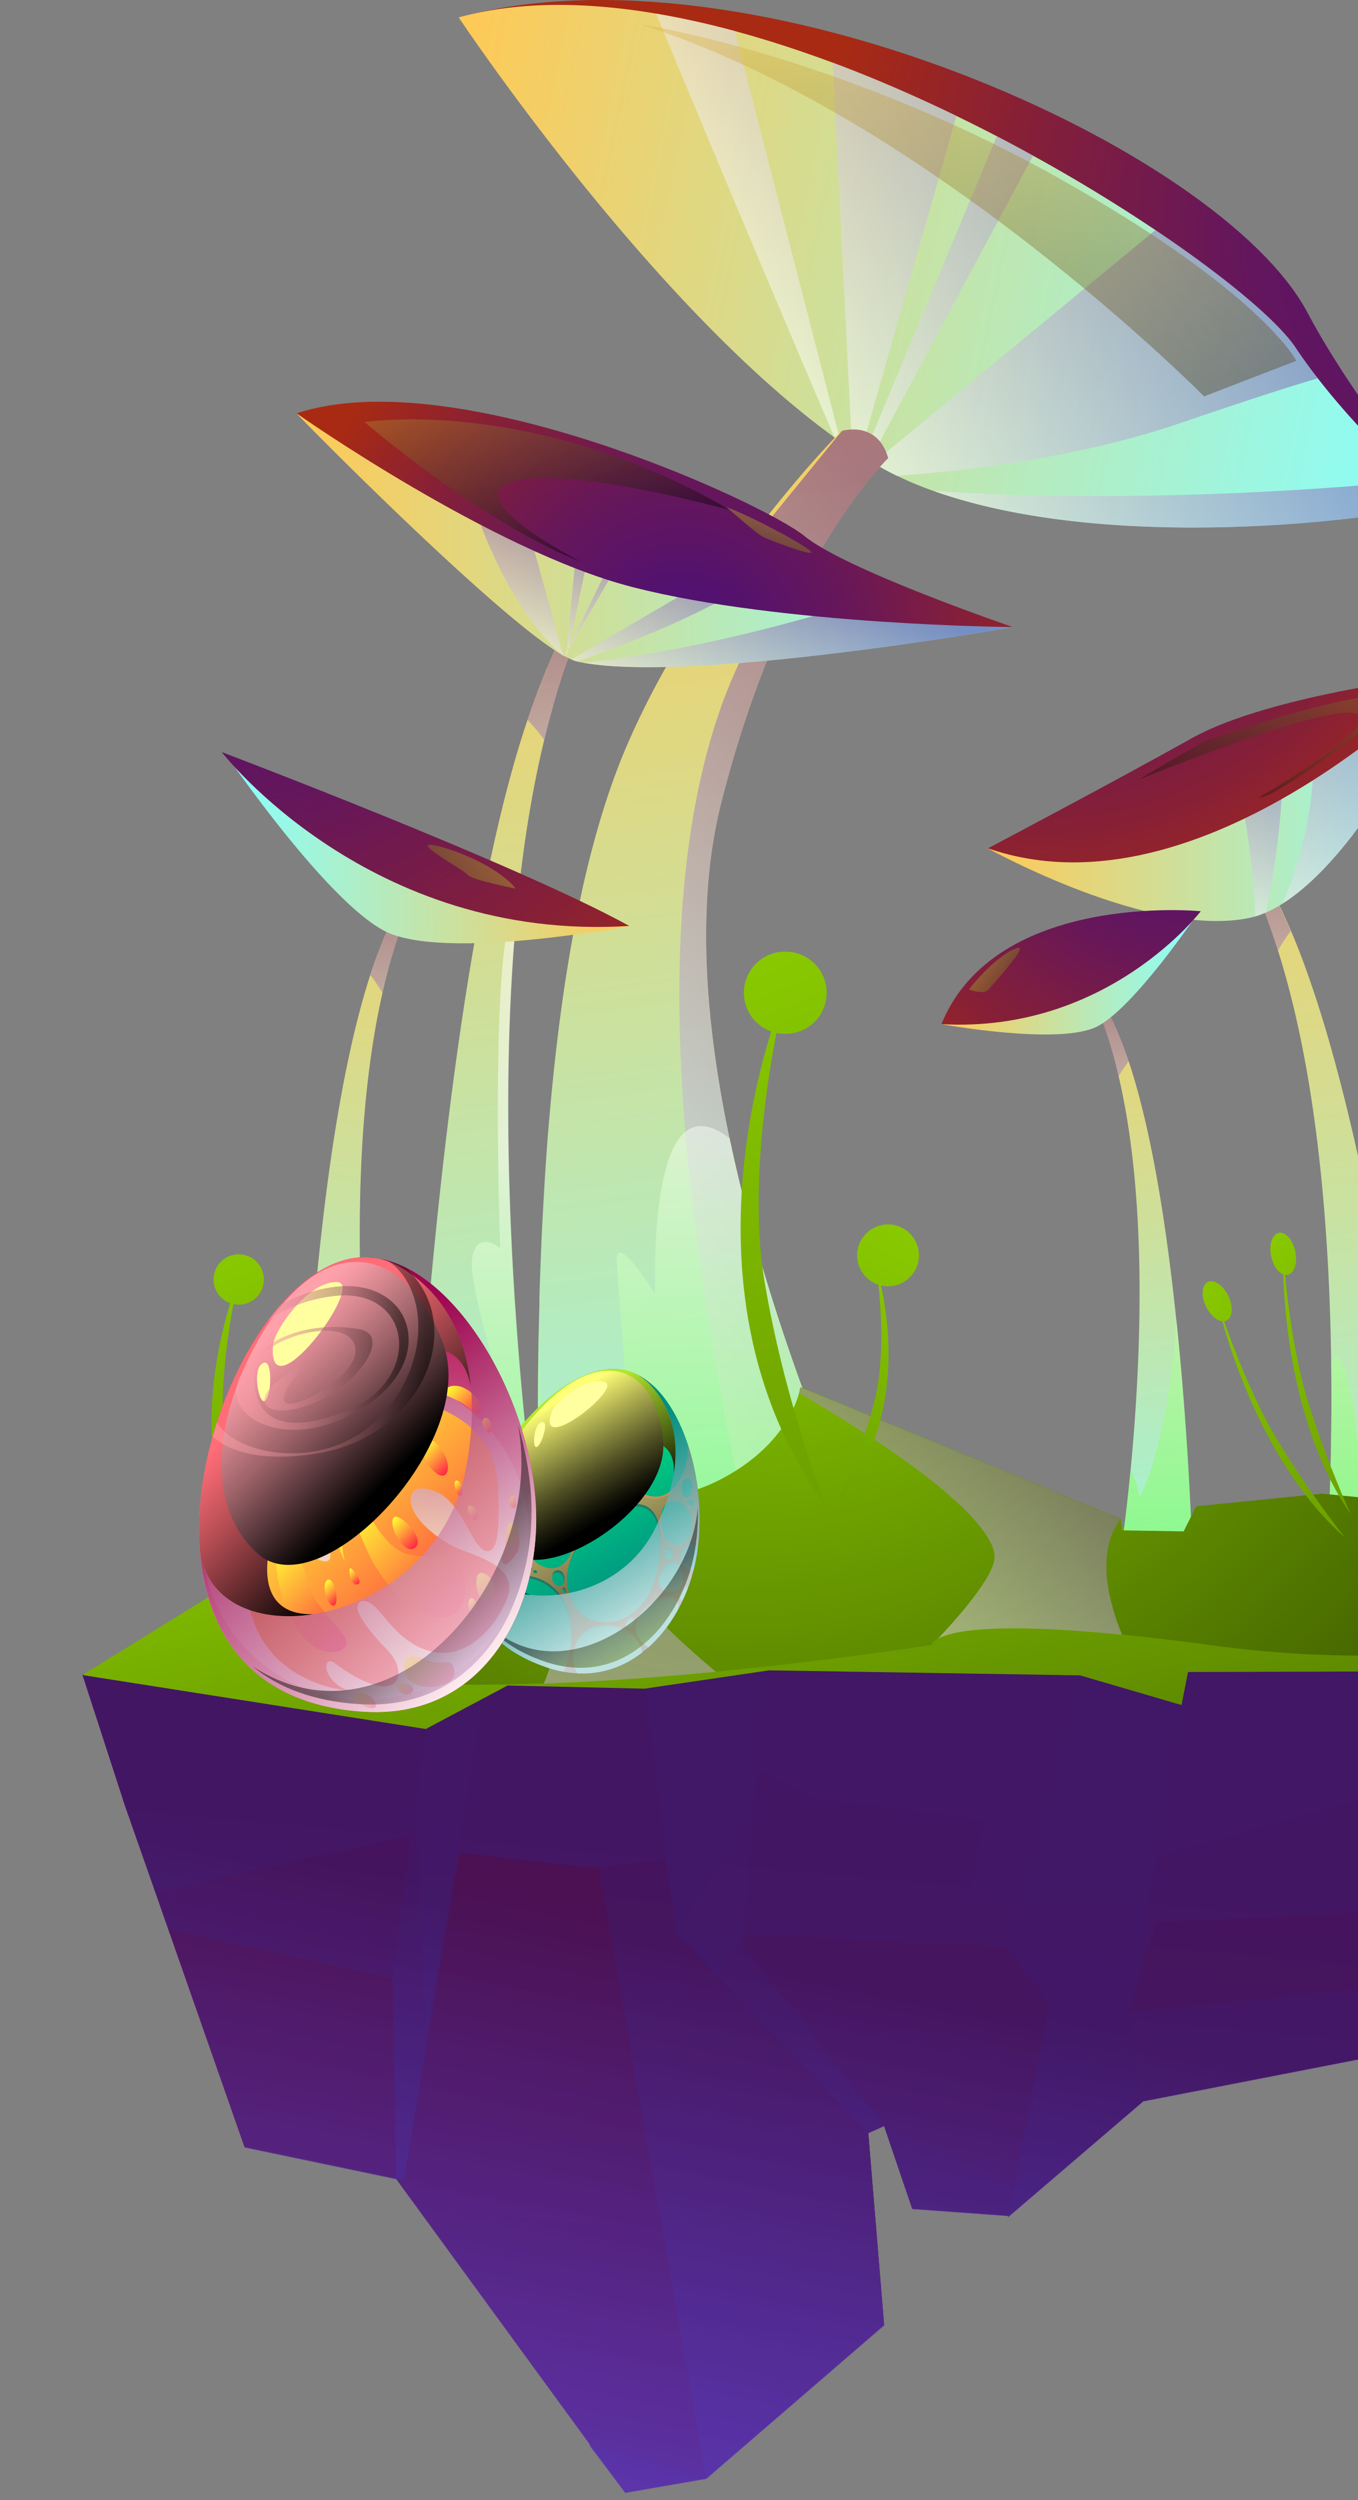<svg xmlns="http://www.w3.org/2000/svg" width="131" height="241" fill="none"><rect width="100%" height="100%" fill="#808080" stroke="none"/><path fill="url(#a)" fill-rule="evenodd" d="m171.446 160.064-3.156 9.789-7.379 22.834-.132.029-50.515 9.817-.131.117-12.786 10.942-.102-.014-9.25-.672-2.718-7.992-1.52.687 1.52 18.495-17.154 14.814-7.818 1.358-3.346-4.572-18.748-25.683-14.627-3.053-7.364-21.037-1.242-3.55-2.938-8.371-4.091-12.579 33.944-.277 3.347-.03 16.658-.146h.233l11.559-.087 30.539-.263 10.653-.088 45.517-.38 10.594-.088z" clip-rule="evenodd"/><path fill="url(#b)" fill-rule="evenodd" d="m171.446 160.064-3.156 9.789-7.379 22.834-.132.029-50.515 9.817-.131.117-12.786 10.942-.102-.014-9.25-.672-2.718-7.992-1.52.687 1.52 18.495v.029L68.123 238.91l-10.375-58.802-.395-.044-13.034-1.475-5.348 31.512-.76-.088-.35-19.372-21.641-4.718-1.242-3.55-2.938-8.371-4.091-12.579 33.944-.277 3.347-.03 16.658-.146h.233l11.559-.087 30.539-.263 10.653-.088 45.517-.38 10.594-.088z" clip-rule="evenodd" opacity=".5" style="mix-blend-mode:multiply"/><path fill="url(#c)" fill-rule="evenodd" d="m46.876 161.934-2.294 13.952-1.929 11.76v.015l-3.682 22.44-.76-.088-.35-19.372.847-6.106.555-4.149.03-.132 2.6-19.109 3.347-.029z" clip-rule="evenodd" opacity=".5" style="mix-blend-mode:multiply"/><path fill="url(#d)" fill-rule="evenodd" d="m85.277 204.915-1.52.686-14.685-15.354-2.645-2.776-1.198-1.241-.906-7.071-2.352-18.115v-.074h.16l11.558-.087-.73 9.759-.54 7.187-.673 8.912-.058.847z" clip-rule="evenodd" opacity=".5" style="mix-blend-mode:multiply"/><path fill="url(#e)" fill-rule="evenodd" d="m170.993 160.064-.614 1.987-2.411 7.772-7.057 22.864-14.744-2.557-7.526-6.107-27.149 1.271-2.587 8.751 1.359 8.488-.131.117-12.786 10.942 3.916-20.394-4.047-5.479-.088-.014-25.148-1.257-.234.293-2.674 3.506-.014.014-3.829-4.032-1.023-7.056-6.853.891h-.029l-13.005-1.475-1.666 9.057v.015l-1.476 7.991-1.052-20.803-1.403 9.686.541-4.149.03-.132.438-3.374-24.754 5.493-2.937-8.371-4.091-12.579 33.944-.277 3.347-.03 16.658-.146h.233l11.559-.087 30.539-.263 10.653-.088 45.517-.38z" clip-rule="evenodd" opacity=".5" style="mix-blend-mode:multiply"/><path fill="url(#f)" fill-rule="evenodd" d="m68.123 238.91-7.818 1.359-3.463-4.587s.058 0 .117.014c1.271.249 11.164 3.214 11.164 3.214" clip-rule="evenodd" opacity=".3" style="mix-blend-mode:multiply"/><path fill="url(#g)" fill-rule="evenodd" d="m168.29 169.852-7.38 22.834-.131.03-50.515 9.817-1.359-8.488 37.262-3.915 2.162-21.402 19.639 1.095z" clip-rule="evenodd" opacity=".5" style="mix-blend-mode:multiply"/><path fill="url(#h)" fill-rule="evenodd" d="m97.683 210.364-.204 2.016-.132 1.213-.102-.015-9.25-.672-2.718-7.991z" clip-rule="evenodd" opacity=".3" style="mix-blend-mode:multiply"/><path fill="url(#i)" fill-rule="evenodd" d="m115.919 154.747-1.037 5.785-3.317 18.408-2.703 14.974 1.271 8.736v.015l-12.917 11.044.029-.131.234-1.198 3.653-19.05-4.033-5.493.029-.132 1.169-4.456 5.932-22.629 1.491-5.698z" clip-rule="evenodd" opacity=".5" style="mix-blend-mode:multiply"/><path fill="url(#j)" fill-rule="evenodd" d="m62 159.89.131 1.081h-.16z" clip-rule="evenodd" opacity=".5" style="mix-blend-mode:multiply"/><path fill="url(#k)" fill-rule="evenodd" d="m171.446 160.064-3.156 9.789-7.379 22.834-.132.029-14.612-2.586-7.526-6.107 2.894-13.425-29.97 8.341-.102-.014-2.601 14.989.292-10.913-10.696.248h-.161l-4.69-.336 1.256-7.509-15.957-2.001-5.947-2.762-.511 4.88-7.219 10.708-3.098-25.259 11.559-.087 30.539-.263 10.653-.088 45.517-.38 10.594-.088z" clip-rule="evenodd" opacity=".5" style="mix-blend-mode:multiply"/><path fill="url(#l)" fill-rule="evenodd" d="m171.446 160.065-3.901 11.716-6.634 20.906-.132.029-50.5 9.832-.131.117-12.918 11.059.03-.131-9.25-.672-2.718-7.992-1.534.687 1.534 18.495v.029l-17.155 14.785-7.818 1.358-3.463-4.587s.059 0 .117.015l-18.747-25.668-14.613-3.054-7.379-21.037-1.242-3.55-2.937-8.371-4.077-12.578 33.945-.278 3.331-.029L61.927 161h.058l.03-1.081.131 1.081 11.558-.088 30.54-.248 1.491-5.698 10.199-.175-1.037 5.785 45.517-.38 10.594-.087h.453z" clip-rule="evenodd" opacity=".6" style="mix-blend-mode:screen"/><path fill="url(#m)" fill-rule="evenodd" d="m171.446 160.109-3.901 11.716-6.634 20.906-.132.029-50.5 9.832-.131.117-12.918 11.059.03-.131-9.25-.672-2.718-7.992-1.534.687 1.534 18.495v.029l-17.155 14.785-7.818 1.358-3.463-4.587s.059 0 .117.015l-18.747-25.668-14.613-3.054-7.379-21.022-1.242-3.55-2.937-8.371-4.077-12.579 33.945-.277 3.331-.029 16.673-.147h.058l.03-1.081.131 1.081 11.558-.087 30.54-.249 1.491-5.697 10.199-.175-1.037 5.785 45.517-.38 10.594-.088h.453z" clip-rule="evenodd" opacity=".5" style="mix-blend-mode:multiply"/><path fill="url(#n)" fill-rule="evenodd" d="m7.95 161.467 33.125 5.201 7.891-4.193 13.195.307 12.026-1.767 29.999.482 9.79 2.863.628-3.185 56.769-.16-9.819-6.545-93.27-12.725-39.103 6.603z" clip-rule="evenodd"/><path fill="url(#o)" fill-rule="evenodd" d="M44.275 1.674c28.027-7.656 73.412 12.534 81.858 28.473 4.618 8.707 12.333 17.677 12.362 18.393.015.73-35.113 5.405-52.677-4.72C66.837 32.894 44.275 1.66 44.275 1.66z" clip-rule="evenodd"/><path fill="url(#p)" fill-rule="evenodd" d="M138.218 48.51c.014.673-29.137 5.567-48.162-1.183a34 34 0 0 1-3.551-1.475q-.81-.394-1.578-.833a17 17 0 0 1-.687-.409 8 8 0 0 0-.365-.219c-.205-.117-.41-.248-.614-.38-.117-.073-.22-.131-.322-.204-.262-.161-.526-.336-.774-.497l-1.096-.745c-.204-.146-.394-.278-.599-.424C62.54 29.168 44.246 1.674 44.246 1.674 49.974.111 56.506.169 63.271 1.309a82 82 0 0 1 7.599 1.68c3.141.847 6.298 1.884 9.425 3.039C84.37 7.547 88.39 9.3 92.248 11.17a155.942 155.942 0 0 1 7.394 3.828 158 158 0 0 1 11.806 7.173c6.882 4.616 11.88 8.867 13.516 11.322a49 49 0 0 0 2.149 2.965c3.302 4.252 6.94 7.772 9.118 9.89 1.212 1.17 1.958 1.929 1.972 2.163z" clip-rule="evenodd"/><path fill="url(#q)" fill-rule="evenodd" d="m81.084 42.565-.6-.424A4108 4108 0 0 1 63.287 1.309c2.513.423 5.041.993 7.598 1.68l10.2 39.59z" clip-rule="evenodd" opacity=".5" style="mix-blend-mode:multiply"/><path fill="url(#r)" fill-rule="evenodd" d="M92.262 11.17 82.969 43.82c-.263-.16-.526-.336-.775-.497l-1.87-37.297C84.4 7.547 88.419 9.3 92.277 11.17z" clip-rule="evenodd" opacity=".5" style="mix-blend-mode:multiply"/><path fill="url(#s)" fill-rule="evenodd" d="M99.656 14.997 83.889 44.405a14 14 0 0 1-.614-.38l12.888-30.898c1.184.614 2.353 1.242 3.493 1.87" clip-rule="evenodd" opacity=".5" style="mix-blend-mode:multiply"/><path fill="url(#t)" fill-rule="evenodd" d="M127.142 36.472c-1.33.365-4.662 1.374-13.195 4.28-10.2 3.492-21.48 4.705-27.442 5.114q-.81-.394-1.578-.833a17 17 0 0 1-.687-.409l27.223-22.454c6.882 4.616 11.88 8.868 13.516 11.322a50 50 0 0 0 2.148 2.966z" clip-rule="evenodd" opacity=".5" style="mix-blend-mode:multiply"/><path fill="url(#u)" fill-rule="evenodd" d="M138.218 48.51c.014.673-29.137 5.567-48.162-1.183 18.674 1.228 37.173-.102 46.189-.978 1.213 1.168 1.958 1.928 1.973 2.162" clip-rule="evenodd" opacity=".5" style="mix-blend-mode:multiply"/><path fill="url(#v)" fill-rule="evenodd" d="M61.766 2.346c27.515 8.707 54.387 35.865 54.387 35.865l8.899-3.433s-3.39-6.647-22.868-17.575C80.704 5.151 61.781 2.346 61.781 2.346z" clip-rule="evenodd" opacity=".4" style="mix-blend-mode:screen"/><path fill="url(#w)" fill-rule="evenodd" d="m85.687 44.157-.19.19c-.176.175-.453.482-.848.92-1.125 1.3-3.112 3.784-5.348 7.553l-.073.117-.088.132a71 71 0 0 0-1.972 3.608 65 65 0 0 0-1.199 2.455l-.482 1.051a69 69 0 0 0-1.49 3.507c-1.55 3.856-3.069 8.385-4.413 13.674-2.47 9.744-1.55 21.197.789 32.359 4.486 21.344 14.115 41.285 14.115 41.285l-11.31.833-11.324.833-1.388.102-8.212.599s-.044-.687-.088-1.972c-.03-.585-.044-1.286-.073-2.104a397 397 0 0 1-.059-23.506v-.614c.044-1.709.117-3.462.19-5.244 0-.322.03-.643.044-.979 0-.292.03-.599.044-.891v-.073c.16-3.229.365-6.501.643-9.789 0-.116.015-.233.03-.35 1.139-13.338 3.36-26.603 7.656-36.377a81 81 0 0 1 3.61-7.187c.335-.6.671-1.184 1.007-1.768a93 93 0 0 1 2.207-3.58c.19-.306.394-.598.584-.905.073-.117.147-.22.22-.336.526-.79 1.052-1.563 1.578-2.308.219-.307.438-.614.643-.92.701-.994 1.417-1.944 2.104-2.85.555-.73 1.096-1.417 1.607-2.074 1.49-1.885 2.85-3.492 3.96-4.763.497-.555.935-1.051 1.33-1.475.292-.322.555-.6.774-.833 0-.014.03-.03.044-.044.336-.35.585-.613.73-.76.074-.087.132-.13.147-.145 0 0 .321-.103.804-.132.453-.03 1.037 0 1.622.234.818.321 1.622 1.037 2.045 2.527z" clip-rule="evenodd"/><path fill="url(#x)" fill-rule="evenodd" d="m85.687 44.157-.19.19c-.176.175-.453.482-.848.92-1.125 1.3-3.112 3.784-5.348 7.553l-.073.117-.088.132a71 71 0 0 0-1.972 3.608 65 65 0 0 0-1.199 2.455l-.482 1.051a69 69 0 0 0-1.49 3.507c-1.55 3.856-3.069 8.385-4.413 13.674-2.47 9.744-1.549 21.197.789 32.359 4.486 21.344 14.115 41.285 14.115 41.285l-11.31.833c-2.279-9.657-5.713-26.194-7.072-42.776-.614-7.523-.789-15.061-.248-22.088.833-10.767 3.097-18.101 5.435-23.054a40 40 0 0 1 1.622-3.082c.424-.701.819-1.344 1.228-1.929.73-1.051 1.403-1.913 2.002-2.57 1.14-1.286 1.943-1.915 2.06-2.002-.16.087-1.549.832-3.288 1.607-1.534.672-3.346 1.373-4.836 1.665-.687.132-1.315.19-1.798.102a2 2 0 0 1-.292-.073c.35-.409 1.023-1.212 1.885-2.235.234-.277.482-.57.73-.89.702-.848 1.491-1.812 2.31-2.806.526-.657 1.08-1.315 1.621-1.987 1.944-2.381 3.873-4.748 5.159-6.325.19-.249.38-.468.54-.658.073-.087.132-.175.205-.248q.394-.505.614-.745c.087-.117.146-.176.16-.205 0 0 .322-.102.804-.131.453-.03 1.037 0 1.622.233.818.322 1.622 1.038 2.046 2.528z" clip-rule="evenodd" opacity=".5" style="mix-blend-mode:multiply"/><path fill="url(#y)" fill-rule="evenodd" d="m52.4 151.388-12.815.672s2.25-55.953 11.31-82.687c.204-.614.409-1.213.628-1.797.088-.248.19-.511.278-.76.073-.219.16-.424.248-.643.073-.204.16-.394.234-.599.073-.175.146-.365.219-.54.102-.263.205-.512.322-.76.233-.54.467-1.08.715-1.592.015-.044.044-.073.059-.117.102-.234.22-.468.336-.687 0 0 0-.014.015-.044.087-.204.496-1.183 1.052-2.469.292-.672.613-1.431.964-2.22.278-.614.555-1.256.833-1.87.234-.526.468-1.037.687-1.52.643-1.416 1.213-2.585 1.505-3.067.19-.322.277-.336.204.058-.087.468-.409 1.52-1.037 3.375-.146.438-.307.92-.497 1.446a305 305 0 0 1-1.388 3.915c-.205.57-.424 1.17-.658 1.812-.16.424-.321.877-.482 1.33-.029.058-.044.116-.073.19-.073.204-.146.408-.22.627-.116.307-.218.6-.32.906 0 .03-.015.044-.03.073l-.307.92-.306.965c-.103.321-.205.657-.293.979-.087.292-.175.584-.248.89-.088.308-.175.629-.263.936-.073.248-.132.511-.205.76-.117.482-.248.964-.365 1.446-1.213 5.01-2.046 10.328-2.586 15.792-2.557 25.245.993 53.908 2.148 62.177.19 1.358.306 2.089.306 2.089z" clip-rule="evenodd"/><path fill="url(#z)" fill-rule="evenodd" d="m55.147 62.652-.073.19c-.994 2.718-1.827 5.566-2.543 8.517a20 20 0 0 0-1.65-1.972c.934-2.746 1.943-5.26 3.053-7.48l1.198.76z" clip-rule="evenodd" opacity=".5" style="mix-blend-mode:multiply"/><path fill="url(#A)" fill-rule="evenodd" d="M97.727 60.447s-30.306 5.39-41.44 3.447c-.132-.029-.249-.044-.38-.073a.6.6 0 0 1-.22-.058 3 3 0 0 1-.555-.19 4 4 0 0 1-.467-.22s-.015 0-.03-.014c-.058-.03-.102-.058-.16-.073l-.044-.03s-.073-.043-.117-.058c-.044-.029-.102-.058-.146-.087-6.517-3.828-25.396-22.995-25.557-23.243l16.263 6.194 28.918 9.51 7.043 2.323 2.484.818 14.394 1.739z" clip-rule="evenodd"/><path fill="url(#B)" fill-rule="evenodd" d="M72.916 51.71a2 2 0 0 0-.293-.058c-9.322-2.031-18.353-4.003-23.467-5.114-2.747-.599-4.398-.964-4.398-.964l.131.482c.248.906.511 1.783.79 2.6.174.512.335.994.525 1.476 2.66 7.261 5.962 11.03 7.409 12.447.248.249.453.41.57.526.102.088.16.132.16.132v-.044l-.365-1.257v-.073l-2.44-8.794-.307-1.096-.234-.833-.526-1.899 5.29 1.958-.249 2.702v.059l-.087.818-.439 4.602-.277 3.01-.03.306-.263.54.044.03.19-.322-.044.41s.015 0 .03.014l.131-.643.117-.204.701-1.198 3.127-5.376.92-1.578 7.424 2.235-1.666.964-10.287 6.005c.19.073.38.146.555.19 2.528-.862 7.131-2.542 11.793-4.821l1.49-.745c.38-.19.745-.395 1.11-.585.22-.117.453-.248.673-.365a511 511 0 0 0 3.039-1.68c2.908-1.607 4.267-2.294 4.88-2.6-1.914-.424-3.843-.833-5.757-1.257zm-16.63 7.801-1.388 2.805 1.082-5.157.424-2.016.365-1.767.716.394.672.38.6.336-.63 1.27-1.855 3.755z" clip-rule="evenodd" opacity=".5" style="mix-blend-mode:multiply"/><path fill="url(#C)" fill-rule="evenodd" d="m79.286 53.098-.613-.132c.423-.204.511-.234.511-.234l.117.366z" clip-rule="evenodd" opacity=".5" style="mix-blend-mode:multiply"/><path fill="url(#D)" fill-rule="evenodd" d="M97.727 60.446s-30.306 5.391-41.44 3.448c12.347-1.315 24.811-5.303 24.811-5.303l-.248-.701 2.484.818z" clip-rule="evenodd" opacity=".5" style="mix-blend-mode:multiply"/><path fill="url(#E)" fill-rule="evenodd" d="M28.61 39.847c15.388-5.099 45.065 8.619 48.981 11.818 4.063 3.317 20.122 8.78 20.122 8.78s-22.328-.16-36.707-3.856c-13.56-3.477-32.395-16.742-32.395-16.742" clip-rule="evenodd"/><path fill="url(#F)" fill-rule="evenodd" d="M35.172 40.694s6.78-1.125 17.023 1.213c10.711 2.454 18.178 7.26 18.178 7.26S54.65 44.786 49.39 46.437s6.692 7.743 6.692 7.743c-9.717-3.828-20.91-13.485-20.91-13.485" clip-rule="evenodd" opacity=".4" style="mix-blend-mode:screen"/><path fill="url(#G)" fill-rule="evenodd" d="M52.327 117.991c.16-3.228.365-6.501.643-9.788a408 408 0 0 0-.643 9.788" clip-rule="evenodd" opacity=".5" style="mix-blend-mode:multiply"/><path fill="url(#H)" fill-rule="evenodd" d="m60.466 152.775-8.212.599s-.044-.686-.088-1.972l-.658.029-.175-7.64s-6.137-18.934-5.816-22.221c.322-3.228 2.733-1.271 2.733-1.271s-1.038-28.999 1.344-32.68q.176-.263.35-.482c-2.556 25.244.994 53.907 2.149 62.176a397 397 0 0 1-.059-23.506c-.102 5.142.015 9.613.526 12.403 1.666 9.233 5.714 13.105 7.92 14.565z" clip-rule="evenodd" opacity=".5" style="mix-blend-mode:multiply"/><path fill="url(#I)" fill-rule="evenodd" d="M70.388 109.723c4.486 21.344 14.115 41.285 14.115 41.285l-11.31.833-11.324.833c-.395-4.997-2.192-28.035-2.368-31.001-.19-3.229 3.697 3.068 3.697 3.068s-.496-12.929 2.937-15.661c1.009-.804 2.382-.789 4.267.657z" clip-rule="evenodd" opacity=".5" style="mix-blend-mode:multiply"/><path fill="url(#J)" fill-rule="evenodd" d="M70.08 48.876c3.274 1.271 8.768 4.339 8.14 4.412-.614.073-3.99-1.242-4.589-1.52-.599-.262-3.55-2.892-3.55-2.892" clip-rule="evenodd" opacity=".6" style="mix-blend-mode:screen"/><path fill="url(#K)" fill-rule="evenodd" d="m137.969 155.654-10.389.482s1.023-10.811.833-24.865c-.175-12.797-1.344-27.67-5.129-39.634a67 67 0 0 0-1.271-3.638 47 47 0 0 0-1.082-2.615 3.4 3.4 0 0 0-.19-.41c-.029-.043-.043-.101-.073-.145a352 352 0 0 1-2.396-5.376c-2.937-6.764-1.169-3.784.745-.322.541.994 1.096 2.016 1.549 2.878l1.052 1.972c.322.526.643 1.082.95 1.651.278.526.57 1.067.847 1.636.38.775.746 1.593 1.111 2.44 2.966 6.969 5.392 16.289 7.365 25.902 4.003 19.503 6.093 40.029 6.093 40.029z" clip-rule="evenodd"/><path fill="url(#L)" fill-rule="evenodd" d="M120.683 84.844s.044.087.059.146a58 58 0 0 1 2.527 6.661c.366-.642.775-1.285 1.243-1.899-.906-2.133-1.871-4.061-2.894-5.741z" clip-rule="evenodd" opacity=".5" style="mix-blend-mode:multiply"/><path fill="url(#M)" fill-rule="evenodd" d="m115.043 150.219-7.058.365s.555-3.477 1.081-8.897c.95-9.964 1.725-25.639-1.154-37.925a43 43 0 0 0-1.505-5.143l-.044-.102s-.029-.073-.044-.117c-.35-.979-.657-1.84-.935-2.586-.424-1.212-.76-2.162-.994-2.892-1.11-3.331-.482-2.192.439-.19.394.847.833 1.855 1.227 2.746.541 1.257.979 2.28.979 2.28l.132.277c.614 1.256 1.183 2.688 1.709 4.251 2.251 6.764 3.683 16.158 4.603 25.011 1.272 12.125 1.549 22.922 1.549 22.922z" clip-rule="evenodd"/><path fill="url(#N)" fill-rule="evenodd" d="M106.319 98.4s.029.074.044.117a47 47 0 0 1 1.534 5.245c.292-.497.629-.993.994-1.475-.555-1.68-1.169-3.2-1.841-4.53z" clip-rule="evenodd" opacity=".5" style="mix-blend-mode:multiply"/><path fill="url(#O)" fill-rule="evenodd" d="M90.815 98.722s11.456 2.103 15.066.204c3.58-1.884 9.542-10.723 9.542-10.723z" clip-rule="evenodd"/><path fill="url(#P)" fill-rule="evenodd" d="M139.562 65.004s-7.321 16.698-15.84 22.103c-.526.337-1.052.614-1.578.848-.35.146-.686.277-1.037.38-.19.058-.395.102-.585.146-9.571 2.016-25.235-6.706-25.235-6.706l23.643-8.955 4.559-1.724 3.054-1.154z" clip-rule="evenodd"/><path fill="url(#Q)" fill-rule="evenodd" d="M90.815 98.722c16.059.906 25.017-10.884 25.017-10.884s-19.785-1.957-25.017 10.884" clip-rule="evenodd"/><path fill="url(#R)" fill-rule="evenodd" d="M139.562 65.004s-7.321 16.698-15.84 22.103c1.973-4.616 3.478-10.533 2.821-17.165z" clip-rule="evenodd" opacity=".5" style="mix-blend-mode:multiply"/><path fill="url(#S)" fill-rule="evenodd" d="M123.489 71.096c.014.131.029.263.043.409.556 4.865-.423 11.526-1.402 16.45a10 10 0 0 1-1.038.38c-.102-3.477-.628-8.547-2.177-15.515l4.559-1.724z" clip-rule="evenodd" opacity=".5" style="mix-blend-mode:multiply"/><path fill="url(#T)" fill-rule="evenodd" d="M95.302 81.775c20.807 7.217 44.26-16.771 44.26-16.771s-16.921 1.87-24.578 6.15c-7.817 4.368-19.682 10.621-19.682 10.621" clip-rule="evenodd"/><path fill="url(#U)" fill-rule="evenodd" d="M136.45 66.48c-9.148.803-19.084 4.674-19.654 4.748-.555.058-6.926 3.915-6.926 3.915s17.812-7.276 20.91-6.37c3.142.92-9.352 8.108-9.352 8.108 2.09.117 15.022-10.387 15.022-10.387z" clip-rule="evenodd" opacity=".4" style="mix-blend-mode:screen"/><path fill="url(#V)" fill-rule="evenodd" d="m98.765 149.912-.147.044.132-.059z" clip-rule="evenodd" opacity=".5" style="mix-blend-mode:multiply"/><path fill="url(#W)" fill-rule="evenodd" d="m98.75 149.897.014.015-.146.044z" clip-rule="evenodd" opacity=".5" style="mix-blend-mode:multiply"/><path fill="url(#X)" fill-rule="evenodd" d="M113.494 127.297c1.271 12.125 1.549 22.922 1.549 22.922l-7.058.365s.555-3.477 1.081-8.897c.57 1.052.877 2.586.877 2.586s2.572-4.12 3.566-16.962z" clip-rule="evenodd" opacity=".5" style="mix-blend-mode:multiply"/><path fill="url(#Y)" fill-rule="evenodd" d="m137.969 155.653-10.389.482s1.023-10.811.833-24.865c.205-.379.424-.54.643-.438 1.958.891 2.674 19.08 2.703 19.693.088-.423 2.718-13.367.117-34.886 4.004 19.503 6.093 40.014 6.093 40.014" clip-rule="evenodd" opacity=".5" style="mix-blend-mode:multiply"/><path fill="url(#Z)" fill-rule="evenodd" d="M93.49 95.361c2.542-3.258 5.1-4.5 4.895-3.813s-2.514 3.243-3.01 3.828c-.497.584-1.9 0-1.9 0z" clip-rule="evenodd" opacity=".6" style="mix-blend-mode:screen"/><path fill="url(#aa)" fill-rule="evenodd" d="m28.932 150.248 8.286.366s-.687-4.076-1.345-10.431c-1.213-11.673-2.25-30.037 1.023-44.47a53 53 0 0 1 1.71-6.034l.044-.117.043-.131c.41-1.14.76-2.162 1.067-3.039.497-1.432.862-2.542 1.14-3.404 1.271-3.915.54-2.571-.526-.219-.453.993-.965 2.191-1.418 3.229a342 342 0 0 0-1.125 2.673l-.16.336c-.716 1.49-1.36 3.17-1.959 4.996-2.571 7.948-4.179 18.978-5.172 29.365-1.374 14.229-1.608 26.895-1.608 26.895z" clip-rule="evenodd"/><path fill="url(#ab)" fill-rule="evenodd" d="m38.693 89.416-.043.131a55 55 0 0 0-1.754 6.15c-.35-.569-.745-1.153-1.169-1.708.643-1.973 1.344-3.77 2.119-5.333l.862.76z" clip-rule="evenodd" opacity=".5" style="mix-blend-mode:multiply"/><path fill="url(#ac)" fill-rule="evenodd" d="M60.7 89.255s-17.915 3.419-23.585.497c-5.625-2.907-15.08-16.684-15.08-16.684z" clip-rule="evenodd"/><path fill="url(#ad)" fill-rule="evenodd" d="M60.7 89.255c-25.148 1.607-39.308-16.757-39.308-16.757S49.77 83.236 60.7 89.255" clip-rule="evenodd"/><path fill="url(#ae)" fill-rule="evenodd" d="M30.554 123.367c-1.373 14.229-1.607 26.881-1.607 26.881l8.285.365s-.687-4.076-1.344-10.431c-.658 1.227-.994 3.039-.994 3.039s-3.054-4.806-4.325-19.854z" clip-rule="evenodd" opacity=".5" style="mix-blend-mode:multiply"/><path fill="url(#af)" fill-rule="evenodd" d="M49.755 85.661c-2.192-2.76-8.65-4.704-8.475-4.12.175.585 3.434 2.309 3.858 2.806s4.632 1.314 4.632 1.314z" clip-rule="evenodd" opacity=".6" style="mix-blend-mode:screen"/><path fill="url(#ag)" fill-rule="evenodd" d="M156.717 154.923s-2.469 1.344-7.408 2.586c-6.547 1.666-17.447 3.141-32.703 1.052-3.141-.424-5.903-.76-8.343-.993-12.494-1.257-16.498-.336-17.784.379-.599.322-.599.614-.599.614s-9.147 1.461-20.793 2.571c-5.231.512-10.96.935-16.614 1.14-4.734.175-9.381.175-13.633-.073-20.662-1.213-18.105-8.167-18.105-8.167l8.373-8.853 7.452.161 3.492-.161v3.652s8.505-1.212 9.718-2.425l2.425-2.425s.19.044.54.117c.542.102 1.477.278 2.646.409 3.477.424 9.147.584 13.838-1.753 5.888-2.936 7.481-7.042 7.876-8.503.087-.35.102-.54.102-.54l30.905 12.695.131 1.111 5.948.102 1.213-2.425 12.157-1.213 8.49.833.76.073 19.931 10.036z" clip-rule="evenodd"/><path fill="url(#ah)" fill-rule="evenodd" d="M108.263 157.582c-12.494-1.256-16.498-.336-17.784.38 1.535-1.621 5.465-5.931 5.465-7.889 0-2.089-3.58-6.866-18.864-15.792.088-.351.102-.541.102-.541l30.905 12.696c-2.484 3.301-1.023 8.298.161 11.161z" clip-rule="evenodd" opacity=".5" style="mix-blend-mode:multiply"/><path fill="url(#ai)" fill-rule="evenodd" d="M52.458 162.286c1.213-2.776 2.426-8.342.263-18.174.54.103 1.476.278 2.645.409 2.572 6.998 10.506 13.996 13.692 16.626-5.231.511-10.96.934-16.614 1.139z" clip-rule="evenodd" opacity=".5" style="mix-blend-mode:multiply"/><path fill="url(#aj)" fill-rule="evenodd" d="M25.455 153.711c-9.718-13.367-2.426-30.387-2.426-30.387s-2.426 9.715-1.213 17.02c1.213 7.29 3.653 13.367 3.653 13.367z" clip-rule="evenodd"/><path fill="url(#ak)" fill-rule="evenodd" d="M25.455 123.338a2.42 2.42 0 0 1-2.426 2.425 2.42 2.42 0 0 1-2.426-2.425 2.42 2.42 0 0 1 2.426-2.425 2.42 2.42 0 0 1 2.425 2.425" clip-rule="evenodd"/><path fill="url(#al)" fill-rule="evenodd" d="M79.681 145.208c-15.84-21.783-3.96-49.51-3.96-49.51s-3.96 15.836-1.987 27.727c1.987 11.878 5.947 21.783 5.947 21.783" clip-rule="evenodd"/><path fill="url(#am)" d="M75.72 99.656a3.96 3.96 0 1 0 .002-7.919 3.96 3.96 0 0 0-.001 7.92"/><path fill="url(#an)" fill-rule="evenodd" d="M80.762 144.887c8.183-9.452 3.756-22.746 3.756-22.746s1.212 7.479-.161 12.899c-1.374 5.42-3.595 9.847-3.595 9.847" clip-rule="evenodd"/><path fill="url(#ao)" fill-rule="evenodd" d="M82.69 120.752a3 3 0 0 0 2.719 3.229 3 3 0 0 0 3.23-2.717 3 3 0 0 0-2.719-3.229 3 3 0 0 0-3.23 2.717" clip-rule="evenodd"/><path fill="url(#ap)" fill-rule="evenodd" d="M130.283 145.938c-6.999-10.153-6.502-25.069-6.502-25.069s.541 8.342 2.411 14.302c1.87 5.961 4.091 10.767 4.091 10.767" clip-rule="evenodd"/><path fill="url(#aq)" fill-rule="evenodd" d="M124.95 120.621c.234 1.125-.088 2.133-.731 2.264-.643.132-1.359-.657-1.593-1.782s.088-2.133.731-2.264c.643-.132 1.359.657 1.593 1.782" clip-rule="evenodd"/><path fill="url(#ar)" fill-rule="evenodd" d="M129.743 148.218c-9.235-8.181-12.318-22.79-12.318-22.79s2.527 7.976 5.757 13.309 6.561 9.481 6.561 9.481" clip-rule="evenodd"/><path fill="url(#as)" fill-rule="evenodd" d="M118.491 124.916c.497 1.023.424 2.089-.175 2.381-.585.292-1.476-.321-1.973-1.344-.497-1.022-.424-2.089.176-2.381.584-.292 1.475.321 1.972 1.344" clip-rule="evenodd"/><path fill="url(#at)" d="M59.99 132.021c5.82.921 8.9 11.966 6.88 19.495-1.65 6.151-6.907 11.631-14.084 9.23-17.478-5.843-1.86-30.159 7.203-28.725"/><g opacity=".85"><path fill="#720E2E" d="M50.168 146.881c.088.08.125.163.131.244.095-.14.099-.307-.069-.461-.5-.458-1.081.001-1.086.372.163-.297.62-.527 1.025-.157zM46.48 145.746c.738-.504 1.763.499 1.68 1.244.355-.743-.806-2.015-1.62-1.459-.325.222-.48.479-.514.732.076-.179.22-.357.451-.516zM54.425 153.286a.8.8 0 0 1 .098.269c.109-.042.085-.277-.037-.486-.108-.184-.24 0-.242.192.05-.068.12-.08.181.023zM45.704 149.023a.75.75 0 0 1 .04.384.76.76 0 0 0 .021-.601c-.198-.518-.508-.639-.696-.545.09-.565.213-1.132.36-1.697q-.105.394-.196.789-.121.559-.203 1.115c.19-.074.482.055.674.553zM50.818 150.306c.372-1.044-.358-2.291-2.371-2.405-1.39-.08-2.17.559-2.324 1.302.251-.647 1.01-1.158 2.263-1.087 1.876.106 2.636 1.197 2.432 2.19M46.994 152.016c.134-.288.06-.636-.13-.955a2.2 2.2 0 0 0-.655-.683c-.517-.345-1.113-.407-1.332.238-.001-.223.01-.446.02-.67l-.011-.005q-.017.385-.012.768c.513-1.028 2.241.327 2.121 1.307zM47.74 151.479a.2.2 0 0 0-.13-.046c-.126.007-.213.158-.204.297.067-.089.174-.131.293-.021a.4.4 0 0 1 .127.184c.102-.079.114-.236-.066-.399-.007-.008-.014-.008-.02-.013z" opacity=".4" style="mix-blend-mode:multiply"/><path fill="#720E2E" d="M63.576 152.04c.444-.897.884-1.447 1.56-1.266.498.133.831 1.109.667 1.881.288-.794-.059-1.95-.605-2.096-.675-.181-1.115.37-1.559 1.267a1.3 1.3 0 0 0-.108.328q.02-.057.045-.112zM65.76 154.464q-.11.225-.224.447.119-.221.232-.445l-.005-.002zM61.495 156.084a2.4 2.4 0 0 0-.113.373c.018-.052.03-.103.051-.156.69-1.727 4.03-3.304 3.955-1.104q.03-.056.058-.113c.187-2.354-3.25-.754-3.951 1" opacity=".22" style="mix-blend-mode:multiply"/><path fill="#720E2E" d="M65.445 155.092q.047-.09.09-.18-.044.087-.09.174l-.002.005z" opacity=".22" style="mix-blend-mode:multiply"/><path fill="#720E2E" d="M51.307 151.959c-2.882-.654-5.06.811-5.38 2.422.462-1.522 2.566-2.832 5.32-2.207 3.185.724 4.591 4.214 3.414 8.199 1.294-4.076-.11-7.678-3.354-8.414" opacity=".4" style="mix-blend-mode:multiply"/><path fill="#720E2E" d="M55.937 157.76a3.5 3.5 0 0 0-.544 1.183c.1-.313.252-.639.481-.968 1.292-1.851 5.286-1.427 5.98 1.397q.051-.04.103-.078c-.592-2.954-4.705-3.415-6.02-1.535z" opacity=".22" style="mix-blend-mode:multiply"/><path fill="#720E2E" d="M45.733 147.318c.378-.084.596.165.588.429a.46.46 0 0 0 .023-.408.4.4 0 0 0-.184-.199.52.52 0 0 0-.365-.039.41.41 0 0 0-.34.407.42.42 0 0 1 .277-.193zM46.62 144.634c.042-.051.1-.088.179-.078.088.011.134.053.151.106.104-.12.11-.299-.09-.322-.17-.02-.255.161-.24.294M46.955 147.879c.064-.022.095-.092.062-.216-.003-.006-.006-.007-.008-.013-.027-.067-.09-.067-.153-.034-.1.055-.188.188-.102.244.077-.061.175-.085.201.019" opacity=".4" style="mix-blend-mode:multiply"/><path fill="#720E2E" d="M60.865 155.945c-.254.056-.468.397-.5.653.088-.202.252-.397.436-.438.219-.047.327.128.31.342.14-.29.043-.622-.248-.557zM65.903 153.071a1.1 1.1 0 0 0-.323.612c.058-.151.145-.293.26-.395.26-.229.381-.115.437.023.025-.066.045-.133.07-.197-.054-.147-.173-.281-.445-.041zM66.82 151.684a19 19 0 0 1-.21.686c.014-.044.033-.086.046-.13q.08-.248.148-.497l.004-.014zM66.346 153.114l-.002-.001z" opacity=".22" style="mix-blend-mode:multiply"/><path fill="#720E2E" d="M63.513 150.756a10 10 0 0 1-.268 1.264q.212-.695.33-1.479c.573-3.876-.392-6.733-4.03-5.065-2.78 1.275-4.211 3.692-4.685 5.466a8.62 8.62 0 0 1 4.624-5.249c3.639-1.666 4.603 1.189 4.029 5.065z" opacity=".4" style="mix-blend-mode:multiply"/><path fill="#720E2E" d="M64.393 149.373c.245-.035.463.338.43.677.19-.371-.07-.935-.368-.892-.158.022-.27.24-.316.485.06-.145.146-.253.254-.269z" opacity=".22" style="mix-blend-mode:multiply"/><path fill="#720E2E" d="M51.479 151.584c.089-.03.211-.01.254.072a.16.16 0 0 0 .061-.215c-.081-.157-.461-.087-.316.143M55.05 147.215c.369.446.412 1.314.183 2.143.301-.891.282-1.875-.12-2.359-.298-.357-1.231-.737-2.607.012-.614.334-1.122 1.036-1.29 1.774.21-.656.675-1.257 1.228-1.559 1.376-.749 2.312-.371 2.608-.012zM55.968 147.767q.046.046.06.095c.076-.089.106-.21.002-.312-.206-.203-.423.046-.404.251.077-.109.211-.166.343-.036zM52.022 146.947q.048.069.06.131c.079-.077.104-.2.003-.346-.233-.334-.504.03-.489.236.092-.15.268-.249.428-.021zM50.943 151.137c.192.011.293.125.31.25.143-.166.058-.448-.249-.465-.311-.019-.448.183-.425.352.067-.085.187-.147.364-.137" opacity=".4" style="mix-blend-mode:multiply"/><path fill="#720E2E" d="M65.686 150.047q.061-.175.178-.367c.723-1.173 1.238-.774 1.397-.283.012-.1.017-.203.03-.303-.188-.446-.684-.731-1.364.371-.13.211-.205.404-.24.584z" opacity=".22" style="mix-blend-mode:multiply"/><path fill="#720E2E" d="M53.653 151.589c.577-.095.806.547.731 1.02.202-.457.004-1.347-.67-1.237-.275.045-.414.261-.447.515a.5.5 0 0 1 .386-.3z" opacity=".4" style="mix-blend-mode:multiply"/><g style="mix-blend-mode:screen"><path fill="#FFC272" d="M52.068 146.504c2.6-.138 4.057-2.141 4.66-4.428-.635 2.195-2.079 4.079-4.596 4.212-4.192.22-5.431-2.168-4.885-4.139-.7 2.007.477 4.585 4.821 4.355M61.49 133.338c.269.232.392.144.332-.083-.06.01-.15-.027-.271-.132-.017-.013-.022-.028-.033-.042-.1.044-.155.149-.029.257M57.89 136.364c1.226.147 2.191-1.351 2.495-2.582-.357 1.183-1.28 2.504-2.432 2.365-1.437-.174-2.224-1.58-1.996-2.667-.394 1.105.4 2.697 1.932 2.882zM60.747 143.37c2.676 2.398 4.678.569 5.314-1.804-.698 2.266-2.66 3.915-5.253 1.589-1.578-1.414-1.667-3.926-1.096-6.046-.638 2.163-.599 4.798 1.034 6.261M59.496 144.894c.243-.313.386-.632.45-.944a2.4 2.4 0 0 1-.387.729c-1.27 1.63-3.226.269-2.769-1.458l-.051.166c-.51 1.749 1.474 3.153 2.757 1.509zM60.777 134.104c.301.098.433-.097.437-.31-.068.1-.188.155-.376.095-.194-.063-.268-.188-.27-.32-.108.186-.098.436.209.535M57.045 146.497c-.162.453-.484.828-.669.465-.093-.184-.1-.495-.04-.779-.121.325-.14.761-.02.994.212.42.61-.147.73-.68M60.346 144.498a.2.2 0 0 1-.033-.099c-.068.104-.092.22-.029.316.203.315.96.179.929-.247-.183.247-.704.285-.867.032zM61.483 144.643a.23.23 0 0 1-.087-.105c-.094.073-.13.213.025.32.15.103.373-.071.297-.239-.064.055-.159.076-.236.024" opacity=".85" style="mix-blend-mode:screen"/><path fill="#FFC272" d="M63.786 146.942c-.047-.481-.027-.875.045-1.191-.121.347-.166.811-.109 1.408.188 1.951 1.503 2.623 2.482 1.521a1.9 1.9 0 0 0 .415-.838 1.8 1.8 0 0 1-.354.623c-.978 1.102-2.292.43-2.482-1.521z" opacity=".47" style="mix-blend-mode:screen"/><path fill="#FFC272" d="M57.867 137.083c-.12.164-.063.49.111.8.253.451.567.104.627-.28-.12.273-.36.427-.566.065-.115-.205-.177-.416-.172-.585M55.5 145.558c-.2.623-.233 1.325.108 1.226.266-.076.706-.769.839-1.348-.176.523-.544 1.067-.776 1.134-.303.087-.31-.453-.17-1.012zM57.771 139.171c-.207.493-.022 1.253.322 1.53.252.203.493-.184.61-.667-.128.373-.334.623-.55.452-.298-.239-.472-.837-.384-1.313zM58.73 136.663a.27.27 0 0 1-.107-.137c-.097.064-.123.239.046.352.234.159.385.057.296-.142-.058.01-.139-.008-.234-.073M55.115 134.75c.274.105.432-.097.443-.327-.073.115-.202.181-.382.112-.256-.098-.354-.293-.349-.471-.136.199-.083.544.288.686" opacity=".85" style="mix-blend-mode:screen"/><path fill="#FFC272" d="M65.943 144.559c.323.261.618-.162.729-.667-.138.398-.392.674-.667.451-.206-.169-.317-.772-.229-1.239-.183.475-.073 1.26.167 1.455M66.32 145.213c.2.287.494.373.549-.064-.113.179-.331.075-.487-.151q-.018-.025-.026-.051c-.07.078-.1.175-.036.268z" opacity=".47" style="mix-blend-mode:screen"/></g></g><path fill="url(#au)" d="M66.904 151.376c-.662.034-1.754-.659-.978-1.915.723-1.172 1.238-.773 1.397-.283.421-3.313.026-6.985-1.021-10.087.368 3.09-1.987 7.206-5.493 4.064-3.4-3.049.109-11.2 2.272-9.521-.847-.795-1.8-1.341-2.846-1.562.948.432-.348 4.308-2.28 4.075-1.964-.237-2.721-2.783-1.318-3.655-2.531.991-5.183 3.289-7.33 6.189 3.26-3.587 6.01-5.358 7.284-2.434 1.278 2.926.428 9.782-4.461 10.039-4.62.245-5.662-2.687-4.667-4.73-1.175 2.136-2.031 4.439-2.394 6.703.188-.094.498.028.696.546.248.644-.412 1.248-.861.894q-.03.46-.027.913c.471-1.39 2.7.479 2.086 1.473-.51.826-1.13 1.186-1.833.927.186.862.477 1.694.89 2.478-.741-1.933 1.743-4.338 5.288-3.532 3.45.783 4.82 4.808 3.076 9.194q.652.118 1.28.15c-.284-.587-.78-2.037.274-3.545 1.313-1.882 5.428-1.418 6.019 1.535q.304-.237.595-.496c-.035-.018-1.752-.975-1.057-2.713.702-1.756 4.145-3.358 3.952-.994a16 16 0 0 0 .421-.833c-.456.044-.38-.822.035-1.186.273-.24.392-.104.445.043.2-.524.378-1.057.523-1.598.012-.045.02-.092.033-.137zM55.18 134.534c-.589-.227-.378-.973.13-.808.507.166.37.999-.13.808m11.764 10.322c-.025.53-.348.444-.56.141-.21-.302.585-.671.56-.141m-.566-2.328c.803.137.273 2.337-.37 1.816-.365-.295-.432-1.953.37-1.816m-.75 2.31c.965.335 1.616 2.524.638 3.626s-2.292.429-2.481-1.522c-.188-1.952.706-2.499 1.84-2.104zm-3.9-.507c.197.184-.07.43-.243.312-.275-.19.046-.495.243-.312m-.49-.232c.247.544-.665.749-.89.399-.225-.351.646-.944.89-.399m.631-11.125c.1.273-.02.402-.315.147-.25-.215.215-.422.315-.147m-.832.184c.358.126.353.907-.196.731s-.163-.857.196-.731m-1.477 11.521c-1.283 1.644-3.269.242-2.757-1.509.51-1.75 1.134-2.036 1.395-2.021 1.142.067 2.645 1.884 1.362 3.53m-3.18 2.283c-.229-.448.047-1.642.584-1.367.535.275-.252 2.023-.585 1.367m1.779-6.475c-.5-.401-.663-1.818.212-1.961s.362 2.42-.212 1.961m.785-4.101c.238.282.071.469-.21.277-.282-.192-.027-.559.21-.277m-.54.422c.626.212.052 1.596-.362.862-.287-.51-.265-1.073.362-.862m-2.078 7.658c.634.301-.23 1.981-.652 2.103-.636.183.02-2.404.652-2.103m-4.239 2.266c.26.375-.303.594-.473.302-.1-.173.211-.678.473-.302m-1.855-.068c.559.513-.78 1.17-1.064.498-.159-.376.504-1.011 1.064-.498m-3.37-2.324c.283.031.161.376-.084.427s-.197-.46.085-.427m-.319 1.191c.96-.655 2.412 1.239 1.275 1.799-1.136.559-2.588-.903-1.275-1.799m.225 2.339c-.187-.082.193-.428.25-.209.058.219-.072.286-.25.209m-.708.116c-.563.256-.889-.746-.263-.885.626-.138.824.63.263.885m1.498 3.942c-.321-.086-.088-.703.204-.438s.08.514-.204.438m-.502-1.001c-1.671-.912-1.152-3.174 1.393-3.029s3.044 2.101 1.852 3.167c-.42.375-1.572.775-3.243-.137zm3.712.554c-.316-.077-.249-.588.238-.56.486.029.415.721-.238.56m.733.139c-.215-.261.21-.345.295-.18.087.166-.143.366-.295.18m1.004-4.608c1.376-.749 2.31-.371 2.607-.012.916 1.1-.144 4.794-2.494 4.078-2.347-.716-1.491-3.317-.115-4.066zm1.667 5.831c-.891.37-1.29-1.332-.455-1.471.834-.137.94 1.268.455 1.471m1.86-5.293c.242.239-.227.593-.374.35-.126-.206.133-.588.375-.35m-1.664 5.97c-.27-.16-.043-.73.12-.449.165.279.15.61-.12.449m6.31 3.345c-.581.164-.259-.825.19-.921.446-.099.444.743-.19.921m-2.865-.521c-2.127-.295-3.023-2.421-3.13-4-.106-1.578 1.226-5.204 4.866-6.872 3.638-1.667 4.603 1.189 4.03 5.064-.575 3.876-2.938 6.197-5.765 5.806zm6.645-7.19c.392-.054.722.945.036 1.163-.554.177-.429-1.107-.036-1.163m.7 4.181c-1.179.424-1.962-.613-1.518-1.51.444-.898.884-1.448 1.56-1.267.758.203 1.139 2.352-.041 2.777" opacity=".85" style="mix-blend-mode:screen"/><path fill="url(#av)" d="M52.785 160.748c7.177 2.401 12.435-3.08 14.085-9.23 1.845-6.882-.573-16.695-5.447-19.036 1.644.898 6.38 5.507 1.808 14.786-4.616 9.364-19.046 7.868-18.088.577l-.01.012c-.998 5.363.73 10.577 7.652 12.891" opacity=".75" style="mix-blend-mode:multiply"/><path fill="url(#aw)" d="M61.425 132.479a5.2 5.2 0 0 0-1.437-.457c-5.473-.867-13.334 7.657-14.856 15.834l.009-.013c-.443 3.378 2.416 5.508 6.072 5.895-5.793-1.398.396-9.635 6.94-13.251 5.794-3.202 7.049-.516 6.822 1.623.998-5.865-2.249-8.917-3.554-9.63z" style="mix-blend-mode:screen"/><path fill="url(#ax)" d="M53.214 134.742c5.305-4.755 10.04-2.803 10.75 4.084.708 6.886-12.294 14.802-15.254 10.126-2.961-4.677.683-10.784 4.504-14.21" style="mix-blend-mode:screen"/><path fill="#FFFF9F" d="M53.223 136.091c.33-.909 3.316-3.437 5.109-2.87 1.793.568-6.708 7.26-5.11 2.87" style="mix-blend-mode:screen"/><path fill="#FFFF9F" d="M52.205 138.928c.238-.464.745-2.191-.06-1.805s-.89 3.656.06 1.805" style="mix-blend-mode:screen"/><path fill="url(#ay)" d="M66.706 150.958c.47-1.754.663-3.7.608-5.662-.764 9.905-13.47 18.858-20.81 10.7 1.26 1.766 3.238 3.231 6.115 4.194 7.177 2.401 12.435-3.08 14.085-9.231z" opacity=".46" style="mix-blend-mode:screen"/><path fill="url(#az)" d="M34.443 121.24c8.663-.912 17.285 13.678 17.282 25.199-.002 9.413-5.411 19.248-16.576 18.566-27.189-1.657-14.193-42.346-.706-43.765"/><path fill="url(#aA)" d="M46.38 159.235c6.173-6.172 6.173-16.179 0-22.351-6.172-6.172-16.179-6.172-22.35 0-6.173 6.172-6.173 16.179 0 22.351 6.171 6.172 16.179 6.172 22.35 0" opacity=".67" style="mix-blend-mode:multiply"/><path fill="url(#aB)" d="M34.443 121.24c8.663-.912 17.285 13.678 17.282 25.199-.002 9.413-5.411 19.248-16.576 18.566-27.189-1.657-14.193-42.346-.706-43.765" opacity=".75" style="mix-blend-mode:multiply"/><g style="mix-blend-mode:screen"><path fill="url(#aC)" d="M33.624 162.98s-8.601-.55-9.758-9.148c-1.16-8.602 2.624-10.98 3.781-7.93 1.16 3.049 2.928 4.835 3.903 4.584.975-.253-.428-3.728-1.525-5.01s-1.036-2.257.243-2.196c1.282.061 2.746 1.953 3.356.764s-1.767-2.653-3.416-3.417-3.203-1.86-.764-4.149 8.205-2.806 13.144-.639c4.941 2.164 5.428 5.795 5.488 8.295s.122 5.702-1.22 5.367c-1.343-.336-2.289-4.667-4.728-5.674s-2.835.368-2.318 1.646c.518 1.282 2.593 3.171 5.032 4.057 2.439.885 5.092 1.982 4.056 4.606s-3.628 5.581-6.77 5.153-4.817-3.293-5.917-4.361c-1.096-1.067-1.952-.578-1.678.336.275.914 1.464 2.41 2.807 3.752 1.342 1.343 1.556 3.264.031 3.507-1.524.243-3.873-1.282-5.063-2.196s-1.403 1.617 1.311 2.653z"/><path fill="url(#aD)" d="M39.076 161.347c-.423-1.458.233-2.124 1.95-1.374 1.718.751 2.268-.285 2.696.706s-.275 1.723-1.829 1.905c-1.556.182-2.616-.555-2.814-1.239z"/><path fill="url(#aE)" d="M38.429 162.883c-.341-.734.502-.938 1.234-.364.732.57-.801 1.302-1.234.364"/><path fill="url(#aF)" d="M35.02 164.415c-1.07-.499-1.282-1.385 0-1.194 1.282.19 2.013 2.132 0 1.194"/><path fill="url(#aG)" d="M25.369 144.309c.742-.785-.412-1.44-.846-.824-.433.618.069 1.646.846.824"/><path fill="url(#aH)" d="M25.504 142.662c-.808-.684-1.213-2.172-.663-3.271.55-1.097 1.419-.87 2.058.457.64 1.326 1.967.938 1.715 2.378-.25 1.44-1.189 2.058-3.11.433z"/><path fill="url(#aI)" d="M38.962 133.307c-.206-1.12 2.318-.671 2.548 0s-2.35 1.084-2.548 0"/><path fill="url(#aJ)" d="M42.913 133.974c.417-.505 1.63-.727 2.912.616s.336 2.198-.338 1.432c-1.25-1.419-3.14-1.366-2.577-2.048z"/><path fill="url(#aK)" d="M46.633 136.769c.413-.465 1.16.732.716 1.221-.44.489-1.067-.824-.716-1.221"/><path fill="url(#aL)" d="M49.376 145.323c-.433-.193-.198-1.16.093-1.16.29 0 .594 1.464-.093 1.16"/><path fill="url(#aM)" d="M49.575 146.877c.48.473.816 2.013.217 2.896-.6.885-1.14 1.385-1.417.663-.116-.304.375-.663.391-1.791.019-1.311.294-2.276.809-1.768"/></g><path fill="url(#aN)" d="M33.26 150.487s-1.007-1.512-.57-3.478c.435-1.966 2.536-1.591 3.34-.267 1.233 2.035 2.462 2.965 3.59 3.15 2.678.436 4.437-.526 5.1 1.876.664 2.402-.48 5.489-4.161 3.523s-5.08-5.65-5.695-7.114c-.618-1.464-2.47-1.163-1.601 2.312z" style="mix-blend-mode:screen"/><path fill="url(#aO)" d="M47.371 154.326c.833-.917 0-2.79-.983-2.698s-.137 3.935.983 2.698" style="mix-blend-mode:screen"/><path fill="url(#aP)" d="M45.725 155.244c.32-.32.233-1.189-.238-1.189-.47 0-.401 1.828.238 1.189" style="mix-blend-mode:screen"/><path fill="url(#aQ)" d="M45.955 146.414c.407-.703-.54-1.578-.774-1.213-.235.367.454 1.762.774 1.213" style="mix-blend-mode:screen"/><path fill="url(#aR)" d="M44.512 144.163c.42-.386-.161-1.617-.526-1.432-.365.182.137 1.791.526 1.432" style="mix-blend-mode:screen"/><path fill="url(#aS)" d="M43.106 141.957c.518-.994-.904-3.277-1.725-3.14-.825.138-.894 1.221-.093 2.342.8 1.12 1.522 1.366 1.818.798" style="mix-blend-mode:screen"/><path fill="url(#aT)" d="M40.442 139.096c.325-1.097-1.76-2.368-4.687-2.431s-3.66.554-2.884 2.637c.777 2.082 2.609 3.409 2.609 2.426s-.473-2.22 1.033-2.059 3.314 1.509 3.93-.571z" style="mix-blend-mode:screen"/><path fill="url(#aU)" d="M38.064 146.23c.555-.309 3.066 2.127 1.966 2.973-1.096.845-2.79-2.516-1.966-2.973" style="mix-blend-mode:screen"/><path fill="url(#aV)" d="M34.54 152.703c.514-.193-.503-1.509-.733-1.533s-.069 1.829.732 1.533" style="mix-blend-mode:screen"/><path fill="url(#aW)" d="M32.298 154.715c.465-.407-.137-2.904-.756-2.378-.618.526.206 2.859.756 2.378" style="mix-blend-mode:screen"/><path fill="url(#aX)" d="M25.71 147.513c.355.462.962-.97.571-1.308-.39-.338-1.096.621-.57 1.308" style="mix-blend-mode:screen"/><path fill="url(#aY)" d="M27.222 148.083c.967-.275 1.76 1.871 2.54 4.654.776 2.78 4.346 4.886 3.567 5.961-.777 1.076-3.684.909-5.468-3.11-1.783-4.022-1.281-7.32-.639-7.502z" style="mix-blend-mode:screen"/><path fill="url(#aZ)" d="M35.147 165.002c11.164.682 16.574-9.153 16.576-18.566.003-10.53-7.203-23.616-15.057-25.093 2.69.652 11.215 5.422 8.237 20.418-3.007 15.134-24.179 18.519-25.603 7.746l-.008.021c.626 8.038 5.087 14.822 15.855 15.477z" opacity=".75" style="mix-blend-mode:multiply"/><path fill="url(#ba)" d="M36.666 121.344a7.6 7.6 0 0 0-2.228-.103c-8.144.856-16.106 16.032-15.152 28.288l.008-.021c.66 4.991 5.557 6.939 10.924 6.093-8.805.22-3.12-13.907 4.839-21.573 7.047-6.789 9.867-3.433 10.361-.293-.82-8.755-6.622-11.871-8.757-12.388z" style="mix-blend-mode:screen"/><path fill="url(#bb)" d="M25.808 127.715c5.755-8.818 13.263-7.843 16.91 1.717 3.646 9.561-11.89 25.836-17.904 20.292-6.017-5.544-3.15-15.657.994-22.009" style="mix-blend-mode:screen"/><path fill="#FFFF9F" d="M26.34 129.636c.124-1.425 3.419-6.176 6.196-6.052s-6.8 12.93-6.197 6.052" style="mix-blend-mode:screen"/><path fill="#FFFF9F" d="M25.972 134.072c.16-.753.224-3.411-.777-2.553s.13 5.56.776 2.553" style="mix-blend-mode:screen"/><path fill="url(#bc)" d="M51.274 145.706c0-2.685-.468-5.536-1.297-8.316 2.698 14.433-12.016 32.074-25.617 23.235 2.474 2.04 5.859 3.375 10.335 3.65 11.165.681 16.574-9.154 16.576-18.567z" opacity=".46" style="mix-blend-mode:screen"/><g opacity=".5"><path fill="url(#bd)" d="M32.317 124.924c7.531-.829 8.66 8.29.724 11.242-7.935 2.951-8.807-1.462-8.45-4.279.356-2.817 8.595-5.195 9.608-2.264 1.012 2.928-6.705 6.907-6.816 5.327s2.928-3.945 2.928-3.945c-7.238 3.372-5.314 6.101-.637 4.476 4.68-1.625 8.261-6.741 5.008-7.349-3.253-.607-8.572-.166-11.3 4.131-2.726 4.294 4.496 8.131 11.818 3.332 7.325-4.799 4.392-12.711-3.311-11.495a14.3 14.3 0 0 0-4.83 1.694 25 25 0 0 0-1.243 1.546c1.694-1.216 3.83-2.12 6.493-2.413z" style="mix-blend-mode:screen"/><path fill="url(#be)" d="M30.663 140.09c8.971-1.467 13.574-10.137 10.06-15.94a8.9 8.9 0 0 0-1.644-1.99 10 10 0 0 0-1.694-.644c3.853 2.478 4.334 9.967-.856 15.197-5.219 5.258-13.82 3.57-15.593.383q-.22.682-.413 1.377c1.63 1.501 4.892 2.478 10.142 1.619z" style="mix-blend-mode:screen"/></g><defs><linearGradient id="a" x1="80.309" x2="88.123" y1="263.249" y2="177.96" gradientUnits="userSpaceOnUse"><stop stop-color="#7C116E"/><stop offset="1" stop-color="#930024"/></linearGradient><linearGradient id="b" x1="80.543" x2="88.167" y1="260.707" y2="177.376" gradientUnits="userSpaceOnUse"><stop stop-color="#653AB5"/><stop offset="1" stop-color="#5C2295"/></linearGradient><linearGradient id="c" x1="38.211" x2="42.505" y1="221.627" y2="174.863" gradientUnits="userSpaceOnUse"><stop stop-color="#653AB5"/><stop offset="1" stop-color="#5C2295"/></linearGradient><linearGradient id="d" x1="70.723" x2="74.506" y1="214.659" y2="173.33" gradientUnits="userSpaceOnUse"><stop stop-color="#653AB5"/><stop offset="1" stop-color="#5C2295"/></linearGradient><linearGradient id="e" x1="83.451" x2="88.665" y1="226.419" y2="169.546" gradientUnits="userSpaceOnUse"><stop stop-color="#653AB5"/><stop offset="1" stop-color="#5C2295"/></linearGradient><linearGradient id="f" x1="51.669" x2="81.909" y1="250.042" y2="214.36" gradientUnits="userSpaceOnUse"><stop stop-color="#653AB5"/><stop offset="1" stop-color="#5C2295"/></linearGradient><linearGradient id="g" x1="135.675" x2="138.961" y1="213.767" y2="177.887" gradientUnits="userSpaceOnUse"><stop stop-color="#653AB5"/><stop offset="1" stop-color="#5C2295"/></linearGradient><linearGradient id="h" x1="90.815" x2="91.487" y1="214.981" y2="207.676" gradientUnits="userSpaceOnUse"><stop stop-color="#653AB5"/><stop offset="1" stop-color="#5C2295"/></linearGradient><linearGradient id="i" x1="114.122" x2="111.537" y1="213.198" y2="203.264" gradientUnits="userSpaceOnUse"><stop stop-color="#653AB5"/><stop offset="1" stop-color="#5C2295"/></linearGradient><linearGradient id="j" x1="62.146" x2="62.088" y1="161.044" y2="160.854" gradientUnits="userSpaceOnUse"><stop stop-color="#653AB5"/><stop offset="1" stop-color="#5C2295"/></linearGradient><linearGradient id="k" x1="126.791" x2="124.162" y1="205.543" y2="195.447" gradientUnits="userSpaceOnUse"><stop stop-color="#653AB5"/><stop offset="1" stop-color="#5C2295"/></linearGradient><linearGradient id="l" x1="69.818" x2="83.416" y1="254.703" y2="190.392" gradientUnits="userSpaceOnUse"><stop stop-color="#4757F7"/><stop offset="1"/></linearGradient><linearGradient id="m" x1="69.818" x2="83.416" y1="254.747" y2="190.451" gradientUnits="userSpaceOnUse"><stop stop-color="#653AB5"/><stop offset="1" stop-color="#5C2295"/></linearGradient><linearGradient id="n" x1="78.337" x2="105.008" y1="107.472" y2="234.062" gradientUnits="userSpaceOnUse"><stop stop-color="#9EE900"/><stop offset="1" stop-color="#1E2A00"/></linearGradient><linearGradient id="p" x1="41.122" x2="140.502" y1="17.205" y2="37.682" gradientUnits="userSpaceOnUse"><stop stop-color="#FFC955"/><stop offset=".99" stop-color="#89FFFC"/></linearGradient><linearGradient id="q" x1="70.026" x2="115.784" y1="23.239" y2="-4.276" gradientUnits="userSpaceOnUse"><stop stop-color="#fff"/><stop offset="1" stop-color="#5C2295"/></linearGradient><linearGradient id="r" x1="74.035" x2="121.338" y1="29.492" y2="1.042" gradientUnits="userSpaceOnUse"><stop stop-color="#fff"/><stop offset="1" stop-color="#5C2295"/></linearGradient><linearGradient id="s" x1="78.066" x2="125.057" y1="35.966" y2="7.706" gradientUnits="userSpaceOnUse"><stop stop-color="#fff"/><stop offset="1" stop-color="#5C2295"/></linearGradient><linearGradient id="t" x1="86.183" x2="132.426" y1="49.244" y2="21.424" gradientUnits="userSpaceOnUse"><stop stop-color="#fff"/><stop offset="1" stop-color="#5C2295"/></linearGradient><linearGradient id="u" x1="93.643" x2="139.135" y1="60.256" y2="32.905" gradientUnits="userSpaceOnUse"><stop stop-color="#fff"/><stop offset="1" stop-color="#5C2295"/></linearGradient><linearGradient id="v" x1="92.377" x2="95.249" y1="-3.301" y2="57.507" gradientUnits="userSpaceOnUse"><stop stop-color="#EFC44D"/><stop offset="1"/></linearGradient><linearGradient id="w" x1="59.516" x2="80.549" y1="32.148" y2="180.461" gradientUnits="userSpaceOnUse"><stop stop-color="#FFC955"/><stop offset=".99" stop-color="#89FFFC"/></linearGradient><linearGradient id="x" x1="46.38" x2="108.091" y1="126.436" y2="75.364" gradientUnits="userSpaceOnUse"><stop stop-color="#fff"/><stop offset="1" stop-color="#5C2295"/></linearGradient><linearGradient id="y" x1="40.695" x2="60.691" y1="39.789" y2="180.841" gradientUnits="userSpaceOnUse"><stop stop-color="#FFC955"/><stop offset=".99" stop-color="#89FFFC"/></linearGradient><linearGradient id="z" x1="52.195" x2="53.334" y1="94.281" y2="55.275" gradientUnits="userSpaceOnUse"><stop stop-color="#fff"/><stop offset="1" stop-color="#5C2295"/></linearGradient><linearGradient id="A" x1="28.625" x2="97.727" y1="52.09" y2="52.09" gradientUnits="userSpaceOnUse"><stop stop-color="#FFC955"/><stop offset=".99" stop-color="#89FFFC"/></linearGradient><linearGradient id="B" x1="55.264" x2="61.618" y1="65.209" y2="49.489" gradientUnits="userSpaceOnUse"><stop stop-color="#fff"/><stop offset="1" stop-color="#5C2295"/></linearGradient><linearGradient id="C" x1="78.936" x2="79.023" y1="52.718" y2="53.258" gradientUnits="userSpaceOnUse"><stop stop-color="#fff"/><stop offset="1" stop-color="#5C2295"/></linearGradient><linearGradient id="D" x1="72.842" x2="79.678" y1="72.44" y2="55.551" gradientUnits="userSpaceOnUse"><stop stop-color="#fff"/><stop offset="1" stop-color="#5C2295"/></linearGradient><linearGradient id="F" x1="47.665" x2="55.436" y1="29.212" y2="53.128" gradientUnits="userSpaceOnUse"><stop stop-color="#EFC44D"/><stop offset="1"/></linearGradient><linearGradient id="G" x1="52.853" x2="52.385" y1="109.43" y2="117.743" gradientUnits="userSpaceOnUse"><stop stop-color="#fff"/><stop offset="1" stop-color="#5C2295"/></linearGradient><linearGradient id="H" x1="52.414" x2="53.495" y1="111.958" y2="159.89" gradientUnits="userSpaceOnUse"><stop stop-color="#fff"/><stop offset="1" stop-color="#5DFF2A"/></linearGradient><linearGradient id="I" x1="71.323" x2="72.506" y1="106.538" y2="159.364" gradientUnits="userSpaceOnUse"><stop stop-color="#fff"/><stop offset="1" stop-color="#5DFF2A"/></linearGradient><linearGradient id="J" x1="75.736" x2="71.792" y1="44.99" y2="60.374" gradientUnits="userSpaceOnUse"><stop stop-color="#EFC44D"/><stop offset="1"/></linearGradient><linearGradient id="K" x1="119.85" x2="136.501" y1="63.894" y2="181.367" gradientUnits="userSpaceOnUse"><stop stop-color="#FFC955"/><stop offset=".99" stop-color="#89FFFC"/></linearGradient><linearGradient id="L" x1="123.269" x2="122.349" y1="110.219" y2="78.635" gradientUnits="userSpaceOnUse"><stop stop-color="#fff"/><stop offset="1" stop-color="#5C2295"/></linearGradient><linearGradient id="M" x1="102.856" x2="115.067" y1="82.827" y2="168.904" gradientUnits="userSpaceOnUse"><stop stop-color="#FFC955"/><stop offset=".99" stop-color="#89FFFC"/></linearGradient><linearGradient id="N" x1="108.131" x2="107.401" y1="118.313" y2="93.55" gradientUnits="userSpaceOnUse"><stop stop-color="#fff"/><stop offset="1" stop-color="#5C2295"/></linearGradient><linearGradient id="O" x1="90.815" x2="115.423" y1="93.974" y2="93.974" gradientUnits="userSpaceOnUse"><stop stop-color="#FFC955"/><stop offset=".99" stop-color="#89FFFC"/></linearGradient><linearGradient id="P" x1="95.302" x2="139.562" y1="76.896" y2="76.896" gradientUnits="userSpaceOnUse"><stop stop-color="#FFC955"/><stop offset=".99" stop-color="#89FFFC"/></linearGradient><linearGradient id="R" x1="123.576" x2="137.862" y1="90.847" y2="55.579" gradientUnits="userSpaceOnUse"><stop stop-color="#fff"/><stop offset="1" stop-color="#5C2295"/></linearGradient><linearGradient id="S" x1="117.001" x2="126.116" y1="89.094" y2="66.58" gradientUnits="userSpaceOnUse"><stop stop-color="#fff"/><stop offset="1" stop-color="#5C2295"/></linearGradient><linearGradient id="U" x1="128.179" x2="120.598" y1="52.864" y2="80.023" gradientUnits="userSpaceOnUse"><stop stop-color="#EFC44D"/><stop offset="1"/></linearGradient><linearGradient id="V" x1="98.692" x2="98.692" y1="149.897" y2="149.956" gradientUnits="userSpaceOnUse"><stop stop-color="#fff"/><stop offset="1" stop-color="#5C2295"/></linearGradient><linearGradient id="W" x1="98.692" x2="98.692" y1="149.883" y2="149.941" gradientUnits="userSpaceOnUse"><stop stop-color="#fff"/><stop offset="1" stop-color="#5C2295"/></linearGradient><linearGradient id="X" x1="110.528" x2="111.623" y1="106.713" y2="155.639" gradientUnits="userSpaceOnUse"><stop stop-color="#fff"/><stop offset="1" stop-color="#5DFF2A"/></linearGradient><linearGradient id="Y" x1="131.657" x2="132.738" y1="106.055" y2="154.587" gradientUnits="userSpaceOnUse"><stop stop-color="#fff"/><stop offset="1" stop-color="#5DFF2A"/></linearGradient><linearGradient id="Z" x1="92.243" x2="101.403" y1="90.464" y2="97.451" gradientUnits="userSpaceOnUse"><stop stop-color="#EFC44D"/><stop offset="1"/></linearGradient><linearGradient id="aa" x1="42.489" x2="28.964" y1="70.806" y2="171.804" gradientUnits="userSpaceOnUse"><stop stop-color="#FFC955"/><stop offset=".99" stop-color="#89FFFC"/></linearGradient><linearGradient id="ab" x1="36.793" x2="37.418" y1="112.853" y2="83.805" gradientUnits="userSpaceOnUse"><stop stop-color="#fff"/><stop offset="1" stop-color="#5C2295"/></linearGradient><linearGradient id="ac" x1="60.515" x2="21.969" y1="81.45" y2="81.746" gradientUnits="userSpaceOnUse"><stop stop-color="#FFC955"/><stop offset=".99" stop-color="#89FFFC"/></linearGradient><linearGradient id="ae" x1="33.717" x2="32.872" y1="98.865" y2="156.243" gradientUnits="userSpaceOnUse"><stop stop-color="#fff"/><stop offset="1" stop-color="#5DFF2A"/></linearGradient><linearGradient id="af" x1="54.451" x2="31.752" y1="76.495" y2="94.111" gradientUnits="userSpaceOnUse"><stop stop-color="#EFC44D"/><stop offset="1"/></linearGradient><linearGradient id="ah" x1="84.123" x2="102.528" y1="161.205" y2="127.893" gradientUnits="userSpaceOnUse"><stop stop-color="#fff"/><stop offset="1" stop-color="#5C2295"/></linearGradient><linearGradient id="ai" x1="54.475" x2="69.373" y1="187.121" y2="107.077" gradientUnits="userSpaceOnUse"><stop stop-color="#fff"/><stop offset="1" stop-color="#5C2295"/></linearGradient><linearGradient id="aj" x1="8.212" x2="63.119" y1="100.271" y2="234.771" gradientUnits="userSpaceOnUse"><stop stop-color="#9EE900"/><stop offset="1" stop-color="#1E2A00"/></linearGradient><linearGradient id="ak" x1="12.829" x2="67.737" y1="98.386" y2="232.886" gradientUnits="userSpaceOnUse"><stop stop-color="#9EE900"/><stop offset="1" stop-color="#1E2A00"/></linearGradient><linearGradient id="al" x1="51.596" x2="141.077" y1="58.108" y2="277.302" gradientUnits="userSpaceOnUse"><stop stop-color="#9EE900"/><stop offset="1" stop-color="#1E2A00"/></linearGradient><linearGradient id="am" x1="59.107" x2="148.588" y1="55.04" y2="274.235" gradientUnits="userSpaceOnUse"><stop stop-color="#9EE900"/><stop offset="1" stop-color="#1E2A00"/></linearGradient><linearGradient id="an" x1="97.004" x2="47.061" y1="105.797" y2="203.693" gradientUnits="userSpaceOnUse"><stop stop-color="#9EE900"/><stop offset="1" stop-color="#1E2A00"/></linearGradient><linearGradient id="ao" x1="100.561" x2="19.495" y1="91.612" y2="250.561" gradientUnits="userSpaceOnUse"><stop stop-color="#9EE900"/><stop offset="1" stop-color="#1E2A00"/></linearGradient><linearGradient id="ap" x1="112.618" x2="192.626" y1="102.946" y2="176.797" gradientUnits="userSpaceOnUse"><stop stop-color="#9EE900"/><stop offset="1" stop-color="#1E2A00"/></linearGradient><linearGradient id="aq" x1="114.504" x2="194.495" y1="100.912" y2="174.785" gradientUnits="userSpaceOnUse"><stop stop-color="#9EE900"/><stop offset="1" stop-color="#1E2A00"/></linearGradient><linearGradient id="ar" x1="102.059" x2="197.434" y1="110.383" y2="162.919" gradientUnits="userSpaceOnUse"><stop stop-color="#9EE900"/><stop offset="1" stop-color="#1E2A00"/></linearGradient><linearGradient id="as" x1="103.402" x2="198.767" y1="107.956" y2="160.518" gradientUnits="userSpaceOnUse"><stop stop-color="#9EE900"/><stop offset="1" stop-color="#1E2A00"/></linearGradient><linearGradient id="at" x1="49.958" x2="62.999" y1="136.211" y2="158.8" gradientUnits="userSpaceOnUse"><stop offset=".08" stop-color="#00FF7C"/><stop offset=".18" stop-color="#00EC7D"/><stop offset=".49" stop-color="#00B980"/><stop offset=".72" stop-color="#009982"/><stop offset=".85" stop-color="#008D83"/></linearGradient><linearGradient id="au" x1="49.813" x2="62.854" y1="136.298" y2="158.886" gradientUnits="userSpaceOnUse"><stop offset=".08" stop-color="#FFC272"/><stop offset=".18" stop-color="#FABE70"/><stop offset=".3" stop-color="#EDB46A"/><stop offset=".42" stop-color="#D7A460"/><stop offset=".54" stop-color="#B98C52"/><stop offset=".66" stop-color="#916E41"/><stop offset=".79" stop-color="#614A2B"/><stop offset=".92" stop-color="#291F12"/><stop offset="1"/></linearGradient><linearGradient id="av" x1="51.208" x2="61.64" y1="138.381" y2="156.45" gradientUnits="userSpaceOnUse"><stop offset=".17" stop-color="#006F7C"/><stop offset=".25" stop-color="#107884"/><stop offset=".4" stop-color="#3A909A"/><stop offset=".62" stop-color="#7FB6BD"/><stop offset=".89" stop-color="#DCEBED"/><stop offset=".98" stop-color="#fff"/></linearGradient><linearGradient id="aw" x1="50.685" x2="57.715" y1="135.793" y2="147.97" gradientUnits="userSpaceOnUse"><stop offset=".13" stop-color="#B3E72C"/><stop offset="1"/></linearGradient><linearGradient id="ax" x1="52.309" x2="58.644" y1="135.881" y2="146.853" gradientUnits="userSpaceOnUse"><stop stop-color="#FF7"/><stop offset=".28" stop-color="#ACAC50"/><stop offset=".61" stop-color="#505025"/><stop offset=".85" stop-color="#16160A"/><stop offset=".96"/></linearGradient><linearGradient id="ay" x1="58.375" x2="68.809" y1="153.187" y2="171.256" gradientUnits="userSpaceOnUse"><stop offset=".06"/><stop offset=".55" stop-color="#B3E72C"/></linearGradient><linearGradient id="az" x1="21.725" x2="43.317" y1="131.059" y2="152.651" gradientUnits="userSpaceOnUse"><stop stop-color="#EF5299"/><stop offset=".46" stop-color="#EC2B65"/><stop offset="1" stop-color="#EA002D"/></linearGradient><linearGradient id="aB" x1="35.466" x2="35.466" y1="157.635" y2="122.913" gradientUnits="userSpaceOnUse"><stop offset=".12" stop-color="#fff"/><stop offset=".22" stop-color="#F1DDE7"/><stop offset=".51" stop-color="#CB80A5"/><stop offset=".74" stop-color="#AF3B75"/><stop offset=".91" stop-color="#9D1157"/><stop offset="1" stop-color="#97014C"/></linearGradient><linearGradient id="aC" x1="26.638" x2="45.777" y1="139.279" y2="158.419" gradientUnits="userSpaceOnUse"><stop stop-color="#FF3"/><stop offset=".17" stop-color="#FFDE35"/><stop offset=".55" stop-color="#FF8C3C"/><stop offset="1" stop-color="#FF2445"/></linearGradient><linearGradient id="aD" x1="39.708" x2="42.913" y1="159.365" y2="162.571" gradientUnits="userSpaceOnUse"><stop stop-color="#FF3"/><stop offset=".17" stop-color="#FFDE35"/><stop offset=".55" stop-color="#FF8C3C"/><stop offset="1" stop-color="#FF2445"/></linearGradient><linearGradient id="aE" x1="38.54" x2="39.578" y1="162.225" y2="163.264" gradientUnits="userSpaceOnUse"><stop stop-color="#FF3"/><stop offset=".17" stop-color="#FFDE35"/><stop offset=".55" stop-color="#FF8C3C"/><stop offset="1" stop-color="#FF2445"/></linearGradient><linearGradient id="aF" x1="34.431" x2="36.04" y1="163.115" y2="164.724" gradientUnits="userSpaceOnUse"><stop stop-color="#FF3"/><stop offset=".17" stop-color="#FFDE35"/><stop offset=".55" stop-color="#FF8C3C"/><stop offset="1" stop-color="#FF2445"/></linearGradient><linearGradient id="aG" x1="24.513" x2="25.356" y1="143.479" y2="144.322" gradientUnits="userSpaceOnUse"><stop stop-color="#FF3"/><stop offset=".17" stop-color="#FFDE35"/><stop offset=".55" stop-color="#FF8C3C"/><stop offset="1" stop-color="#FF2445"/></linearGradient><linearGradient id="aH" x1="24.585" x2="28.274" y1="139.507" y2="143.193" gradientUnits="userSpaceOnUse"><stop stop-color="#FF3"/><stop offset=".17" stop-color="#FFDE35"/><stop offset=".55" stop-color="#FF8C3C"/><stop offset="1" stop-color="#FF2445"/></linearGradient><linearGradient id="aI" x1="39.406" x2="40.952" y1="132.528" y2="134.073" gradientUnits="userSpaceOnUse"><stop stop-color="#FF3"/><stop offset=".17" stop-color="#FFDE35"/><stop offset=".55" stop-color="#FF8C3C"/><stop offset="1" stop-color="#FF2445"/></linearGradient><linearGradient id="aJ" x1="43.378" x2="46.192" y1="133.501" y2="136.315" gradientUnits="userSpaceOnUse"><stop stop-color="#FF3"/><stop offset=".17" stop-color="#FFDE35"/><stop offset=".55" stop-color="#FF8C3C"/><stop offset="1" stop-color="#FF2445"/></linearGradient><linearGradient id="aK" x1="46.512" x2="47.482" y1="136.888" y2="137.858" gradientUnits="userSpaceOnUse"><stop stop-color="#FF3"/><stop offset=".17" stop-color="#FFDE35"/><stop offset=".55" stop-color="#FF8C3C"/><stop offset="1" stop-color="#FF2445"/></linearGradient><linearGradient id="aL" x1="49.128" x2="49.841" y1="144.441" y2="145.157" gradientUnits="userSpaceOnUse"><stop stop-color="#FF3"/><stop offset=".17" stop-color="#FFDE35"/><stop offset=".55" stop-color="#FF8C3C"/><stop offset="1" stop-color="#FF2445"/></linearGradient><linearGradient id="aM" x1="48.114" x2="49.995" y1="147.849" y2="149.728" gradientUnits="userSpaceOnUse"><stop stop-color="#FF3"/><stop offset=".17" stop-color="#FFDE35"/><stop offset=".55" stop-color="#FF8C3C"/><stop offset="1" stop-color="#FF2445"/></linearGradient><linearGradient id="aN" x1="33.68" x2="43.796" y1="145.54" y2="155.655" gradientUnits="userSpaceOnUse"><stop stop-color="#FF3"/><stop offset=".17" stop-color="#FFDE35"/><stop offset=".55" stop-color="#FF8C3C"/><stop offset="1" stop-color="#FF2445"/></linearGradient><linearGradient id="aO" x1="45.794" x2="47.691" y1="152.112" y2="154.012" gradientUnits="userSpaceOnUse"><stop stop-color="#FF3"/><stop offset=".17" stop-color="#FFDE35"/><stop offset=".55" stop-color="#FF8C3C"/><stop offset="1" stop-color="#FF2445"/></linearGradient><linearGradient id="aP" x1="45.133" x2="45.883" y1="154.332" y2="155.083" gradientUnits="userSpaceOnUse"><stop stop-color="#FF3"/><stop offset=".17" stop-color="#FFDE35"/><stop offset=".55" stop-color="#FF8C3C"/><stop offset="1" stop-color="#FF2445"/></linearGradient><linearGradient id="aQ" x1="45.075" x2="46.079" y1="145.304" y2="146.308" gradientUnits="userSpaceOnUse"><stop stop-color="#FF3"/><stop offset=".17" stop-color="#FFDE35"/><stop offset=".55" stop-color="#FF8C3C"/><stop offset="1" stop-color="#FF2445"/></linearGradient><linearGradient id="aR" x1="43.743" x2="44.728" y1="142.963" y2="143.949" gradientUnits="userSpaceOnUse"><stop stop-color="#FF3"/><stop offset=".17" stop-color="#FFDE35"/><stop offset=".55" stop-color="#FF8C3C"/><stop offset="1" stop-color="#FF2445"/></linearGradient><linearGradient id="aS" x1="40.741" x2="43.302" y1="139.243" y2="141.806" gradientUnits="userSpaceOnUse"><stop stop-color="#FF3"/><stop offset=".17" stop-color="#FFDE35"/><stop offset=".55" stop-color="#FF8C3C"/><stop offset="1" stop-color="#FF2445"/></linearGradient><linearGradient id="aT" x1="33.754" x2="38.661" y1="136.345" y2="141.252" gradientUnits="userSpaceOnUse"><stop offset=".33" stop-color="#FF3"/><stop offset=".45" stop-color="#FFDE35"/><stop offset=".7" stop-color="#FF8C3C"/><stop offset="1" stop-color="#FF2445"/></linearGradient><linearGradient id="aU" x1="37.726" x2="40.21" y1="146.55" y2="149.034" gradientUnits="userSpaceOnUse"><stop stop-color="#FF3"/><stop offset=".17" stop-color="#FFDE35"/><stop offset=".55" stop-color="#FF8C3C"/><stop offset="1" stop-color="#FF2445"/></linearGradient><linearGradient id="aV" x1="33.522" x2="34.679" y1="151.434" y2="152.594" gradientUnits="userSpaceOnUse"><stop stop-color="#FF3"/><stop offset=".17" stop-color="#FFDE35"/><stop offset=".55" stop-color="#FF8C3C"/><stop offset="1" stop-color="#FF2445"/></linearGradient><linearGradient id="aW" x1="31.141" x2="32.708" y1="152.739" y2="154.308" gradientUnits="userSpaceOnUse"><stop stop-color="#FF3"/><stop offset=".17" stop-color="#FFDE35"/><stop offset=".55" stop-color="#FF8C3C"/><stop offset="1" stop-color="#FF2445"/></linearGradient><linearGradient id="aX" x1="25.61" x2="26.35" y1="146.472" y2="147.214" gradientUnits="userSpaceOnUse"><stop stop-color="#FF3"/><stop offset=".17" stop-color="#FFDE35"/><stop offset=".55" stop-color="#FF8C3C"/><stop offset="1" stop-color="#FF2445"/></linearGradient><linearGradient id="aY" x1="25.391" x2="33.786" y1="149.867" y2="158.26" gradientUnits="userSpaceOnUse"><stop stop-color="#FF3"/><stop offset=".17" stop-color="#FFDE35"/><stop offset=".55" stop-color="#FF8C3C"/><stop offset="1" stop-color="#FF2445"/></linearGradient><linearGradient id="aZ" x1="24.421" x2="49.567" y1="133.591" y2="159.197" gradientUnits="userSpaceOnUse"><stop offset=".17" stop-color="#97014C"/><stop offset=".25" stop-color="#9D1157"/><stop offset=".4" stop-color="#AF3B75"/><stop offset=".62" stop-color="#CB80A5"/><stop offset=".89" stop-color="#F1DDE7"/><stop offset=".98" stop-color="#fff"/></linearGradient><linearGradient id="ba" x1="24.423" x2="39.118" y1="132.004" y2="146.701" gradientUnits="userSpaceOnUse"><stop offset=".13" stop-color="#FF6D77"/><stop offset=".22" stop-color="#EA646D"/><stop offset=".42" stop-color="#B54D54"/><stop offset=".7" stop-color="#60292C"/><stop offset="1"/></linearGradient><linearGradient id="bb" x1="24.952" x2="38.193" y1="129.686" y2="142.928" gradientUnits="userSpaceOnUse"><stop stop-color="#FFA1AB"/><stop offset=".09" stop-color="#F298A2"/><stop offset=".24" stop-color="#D0838B"/><stop offset=".46" stop-color="#996066"/><stop offset=".71" stop-color="#4E3134"/><stop offset=".96"/></linearGradient><linearGradient id="bc" x1="40.236" x2="62.042" y1="152.071" y2="173.88" gradientUnits="userSpaceOnUse"><stop offset=".06"/><stop offset=".41" stop-color="#FFB8FF"/></linearGradient><linearGradient id="bd" x1="22.799" x2="39.42" y1="130.891" y2="130.891" gradientUnits="userSpaceOnUse"><stop stop-color="#FFA1AB"/><stop offset=".11" stop-color="#FA9EA8"/><stop offset=".23" stop-color="#ED959F"/><stop offset=".35" stop-color="#D78890"/><stop offset=".48" stop-color="#B9747C"/><stop offset=".61" stop-color="#925C61"/><stop offset=".74" stop-color="#623D41"/><stop offset=".87" stop-color="#2A1A1C"/><stop offset=".96"/></linearGradient><linearGradient id="be" x1="20.521" x2="41.907" y1="130.965" y2="130.965" gradientUnits="userSpaceOnUse"><stop stop-color="#FFA1AB"/><stop offset=".11" stop-color="#FA9EA8"/><stop offset=".23" stop-color="#ED959F"/><stop offset=".35" stop-color="#D78890"/><stop offset=".48" stop-color="#B9747C"/><stop offset=".61" stop-color="#925C61"/><stop offset=".74" stop-color="#623D41"/><stop offset=".87" stop-color="#2A1A1C"/><stop offset=".96"/></linearGradient><radialGradient id="o" cx="0" cy="0" r="1" gradientTransform="rotate(11.637 -40.365 731.06)scale(67.917 67.904)" gradientUnits="userSpaceOnUse"><stop stop-color="#4D1076"/><stop offset=".17" stop-color="#54126E"/><stop offset=".42" stop-color="#671759"/><stop offset=".73" stop-color="#872036"/><stop offset="1" stop-color="#A82A13"/></radialGradient><radialGradient id="E" cx="0" cy="0" r="1" gradientTransform="matrix(39.161 0 0 39.152 65.755 62.462)" gradientUnits="userSpaceOnUse"><stop stop-color="#4D1076"/><stop offset=".17" stop-color="#54126E"/><stop offset=".42" stop-color="#671759"/><stop offset=".73" stop-color="#872036"/><stop offset="1" stop-color="#A82A13"/></radialGradient><radialGradient id="Q" cx="0" cy="0" r="1" gradientTransform="matrix(40.418 0 0 40.409 114.034 75.04)" gradientUnits="userSpaceOnUse"><stop stop-color="#4D1076"/><stop offset=".17" stop-color="#54126E"/><stop offset=".42" stop-color="#671759"/><stop offset=".73" stop-color="#872036"/><stop offset="1" stop-color="#A82A13"/></radialGradient><radialGradient id="T" cx="0" cy="0" r="1" gradientTransform="matrix(49.653 0 0 49.642 100.635 43.558)" gradientUnits="userSpaceOnUse"><stop stop-color="#4D1076"/><stop offset=".17" stop-color="#54126E"/><stop offset=".42" stop-color="#671759"/><stop offset=".73" stop-color="#872036"/><stop offset="1" stop-color="#A82A13"/></radialGradient><radialGradient id="ad" cx="0" cy="0" r="1" gradientTransform="rotate(179.56 11.86 26.272)scale(62.687 62.673)" gradientUnits="userSpaceOnUse"><stop stop-color="#4D1076"/><stop offset=".17" stop-color="#54126E"/><stop offset=".42" stop-color="#671759"/><stop offset=".73" stop-color="#872036"/><stop offset="1" stop-color="#A82A13"/></radialGradient><radialGradient id="ag" cx="0" cy="0" r="1" gradientTransform="matrix(126.031 0 0 126.004 70.68 99.438)" gradientUnits="userSpaceOnUse"><stop stop-color="#9EE900"/><stop offset="1" stop-color="#1E2A00"/></radialGradient><radialGradient id="aA" cx="0" cy="0" r="1" gradientTransform="translate(35.206 148.059)scale(15.805)" gradientUnits="userSpaceOnUse"><stop stop-color="#FF0"/><stop offset=".1" stop-color="#FFFF05"/><stop offset=".22" stop-color="#FFFF14"/><stop offset=".35" stop-color="#FFFF2E"/><stop offset=".5" stop-color="#FFFF52"/><stop offset=".65" stop-color="#FFFF80"/><stop offset=".81" stop-color="#FFFFB9"/><stop offset=".97" stop-color="#FFFFFA"/><stop offset=".98" stop-color="#fff"/></radialGradient></defs></svg>